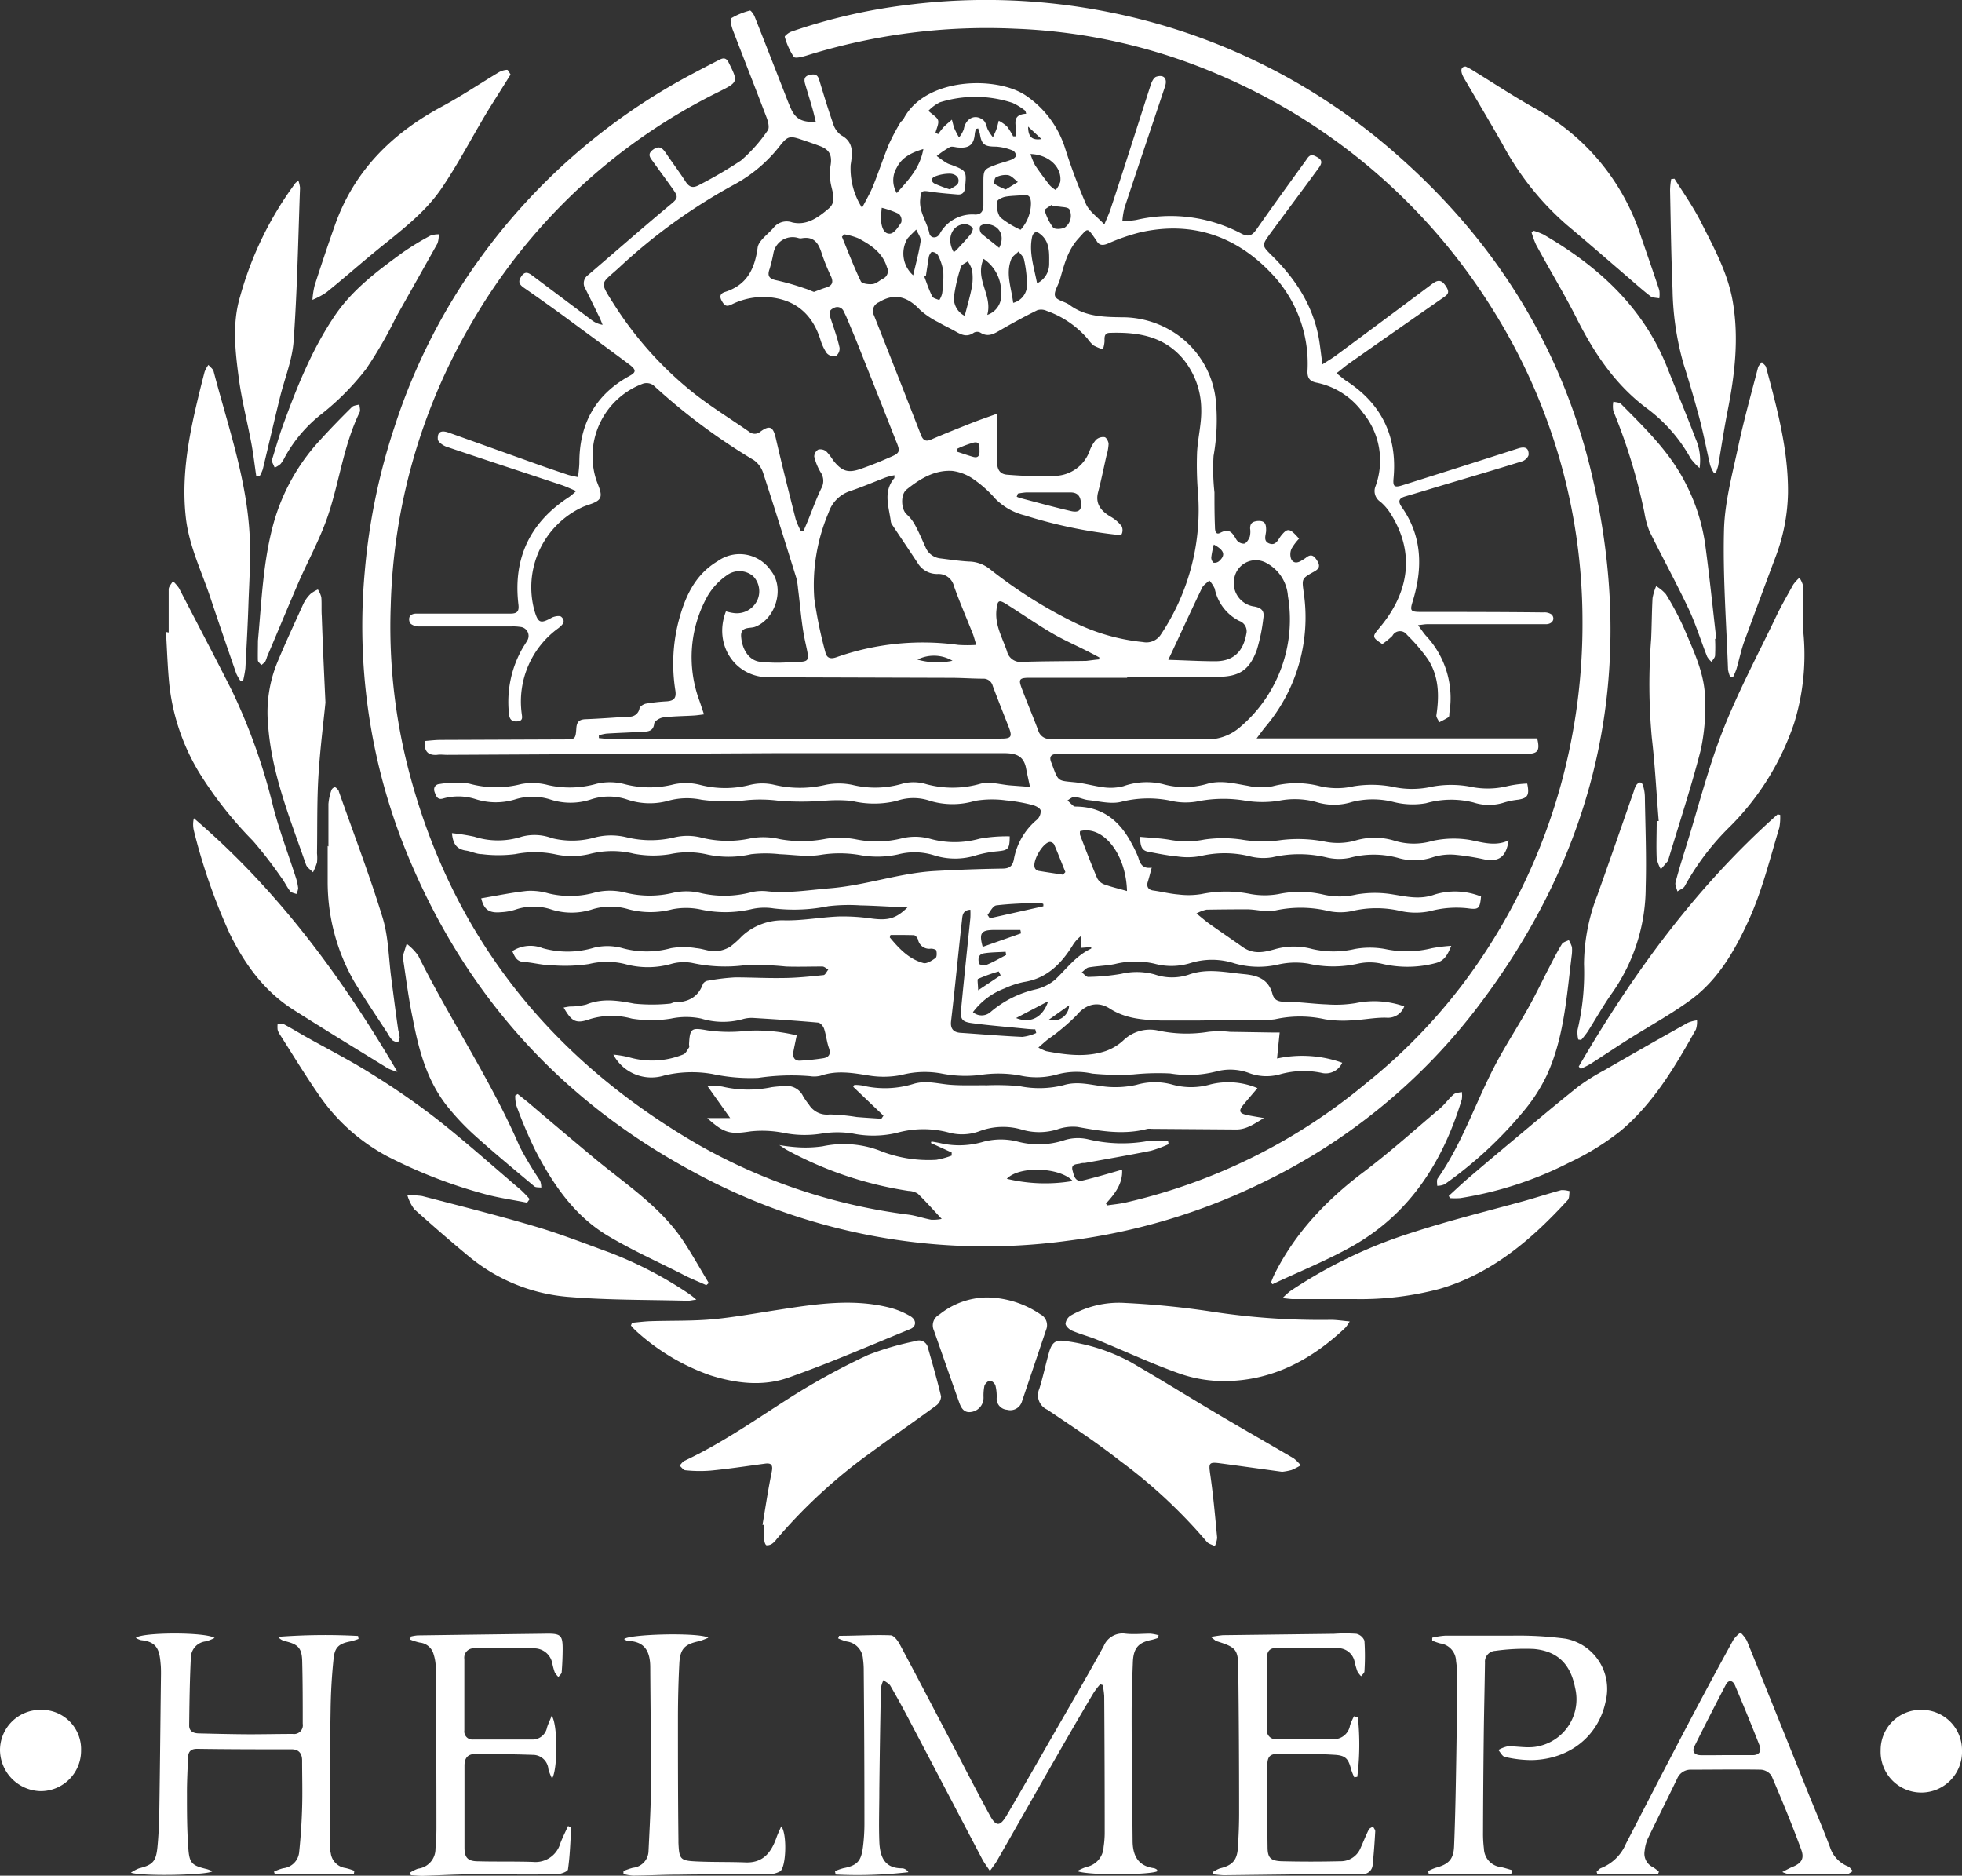 <svg id="Layer_1" data-name="Layer 1" xmlns="http://www.w3.org/2000/svg" viewBox="0 0 283.35 270.84"><rect x="0" y="0" width="283.35" height="270.84" fill="#333333" stroke="none"/><defs><style>.cls-1{fill:#fff;}</style></defs><path class="cls-1" d="M166.33,125.28c-.23.84-.38,1.46-.57,2.06s0,1.13.76,1.24c1.23.17,2.44.48,3.67.58a11.53,11.53,0,0,0,3.32-.06,17.65,17.65,0,0,1,7.13,0,11.44,11.44,0,0,0,4,0,14.94,14.94,0,0,1,6.42.06,10.51,10.51,0,0,0,4.83,0,15.58,15.58,0,0,1,5.32,0c2,.32,3.9.77,6,0a10.1,10.1,0,0,1,6.68.29c-.17,1.75-.33,1.93-1.94,1.7a14.71,14.71,0,0,0-5.44.42,10.21,10.21,0,0,1-4.12,0,15.32,15.32,0,0,0-7.22,0,8.35,8.35,0,0,1-3.65-.1,17.24,17.24,0,0,0-7.36,0c-1.26.28-2.67-.15-4-.17q-3,0-5.93.05a5.38,5.38,0,0,0-1.44.55c.75.6,1.27,1.06,1.84,1.47,1.59,1.13,3.21,2.23,4.81,3.36s3.1.77,4.62.35a10,10,0,0,1,5.44-.05,13.63,13.63,0,0,0,6.16,0,12.23,12.23,0,0,1,4.35,0,15,15,0,0,0,6.76-.11,23,23,0,0,1,2.82-.35c-.53,1.32-1,2.16-2.2,2.48a15.92,15.92,0,0,1-7.7.14,7.84,7.84,0,0,0-3.54-.05,16.34,16.34,0,0,1-7.23,0,11.37,11.37,0,0,0-4.23.11,12.61,12.61,0,0,1-6.4-.14,10.46,10.46,0,0,0-6.36-.05,9.33,9.33,0,0,1-5.21.09,12.34,12.34,0,0,0-5.7.05c-1.24.26-2.53.27-3.79.49-.36.06-.67.47-1,.71.32.24.64.68.94.66a31.3,31.3,0,0,0,4.75-.44,9.71,9.71,0,0,1,4.85.09,7.64,7.64,0,0,0,4.84.05c2.7-1,5.35-.35,8.05-.1,2,.19,3.52.73,4.1,2.84.26.95.86,1.15,1.87,1.15,2,0,4,.31,6.06.38a17.61,17.61,0,0,0,4.11-.19,13.15,13.15,0,0,1,7,.47,2.49,2.49,0,0,1-2.55,1.64c-1.65-.05-3.31.31-5,.38a16.84,16.84,0,0,1-3.89-.15,16.68,16.68,0,0,0-7.24,0,21.94,21.94,0,0,1-4.52.09c-2.26,0-4.53.07-6.8.09-1.7,0-3.41,0-5.11,0-2.58-.1-5.1-.23-7.45-1.75-1.57-1-3.32-.76-4.77,1a29.45,29.45,0,0,1-4.13,3.46c-.42.34-.82.7-1.38,1.19a7.67,7.67,0,0,0,1.13.52c2.85.54,5.72.92,8.54,0a7.37,7.37,0,0,0,2.63-1.58,5.5,5.5,0,0,1,4.88-1.42,19.64,19.64,0,0,0,7.37.21,14,14,0,0,1,3.1,0l6.34.1h.86c-.13,1.22-.24,2.34-.38,3.75a17.23,17.23,0,0,1,9.41.61,2.61,2.61,0,0,1-3.05,1.45,12.66,12.66,0,0,0-5.93.22,7.18,7.18,0,0,1-4.6-.23,7.77,7.77,0,0,0-4.6-.18A16.13,16.13,0,0,1,169,155a35.33,35.33,0,0,0-5.33.14,38.94,38.94,0,0,1-5.92-.12,10.66,10.66,0,0,0-5,.1,11,11,0,0,1-5.55.15,17.78,17.78,0,0,0-5.1-.13,17.68,17.68,0,0,1-6.07-.12,13.27,13.27,0,0,0-5.81.19,13.12,13.12,0,0,1-4.59.11c-2.39-.38-4.72-.82-7.1,0a3.84,3.84,0,0,1-1.55.07,32.49,32.49,0,0,0-7.5.25,26.25,26.25,0,0,1-6.63-.57,17.13,17.13,0,0,0-6.87.21,6.22,6.22,0,0,1-7.4-3,14.8,14.8,0,0,1,2.23.37,11.94,11.94,0,0,0,7.87-.4c.35-.12.58-.64.83-1,.08-.11,0-.31,0-.47.12-2.38.38-2.4,2.68-2a22.26,22.26,0,0,0,5.71.06,24.48,24.48,0,0,1,7.16.66c-.18.88-.34,1.61-.48,2.35s.13,1.37,1,1.3a33.34,33.34,0,0,0,3.32-.35c.79-.13,1.13-.58.81-1.48s-.4-1.88-.7-2.78c-.12-.36-.53-.85-.85-.88-3.1-.28-6.2-.48-9.31-.67a4.59,4.59,0,0,0-1.65.19,10.73,10.73,0,0,1-5.92-.1,10.55,10.55,0,0,0-4.37,0,17.68,17.68,0,0,1-5.67,0,10.85,10.85,0,0,0-6,.06c-2.06.74-2.66.39-3.84-1.66.33-.06.62-.12.91-.15a9.22,9.22,0,0,0,2.37-.29c2.32-.94,4.58-.57,6.94-.12a25.49,25.49,0,0,0,5.09,0c.23,0,.46-.18.69-.19,1.94,0,3.43-.72,4.13-2.68a1,1,0,0,1,.74-.45,30.66,30.66,0,0,1,3.91-.47c2.27,0,4.54.13,6.8.09,2,0,4-.22,5.94-.42.26,0,.47-.52.7-.79-.28-.16-.56-.44-.85-.45-1.76,0-3.51.06-5.27,0a42.25,42.25,0,0,0-5.83-.2,22.24,22.24,0,0,1-7.72-.32,6.67,6.67,0,0,0-3.07.16,12.34,12.34,0,0,1-6.63,0,10.85,10.85,0,0,0-5.19,0,23.48,23.48,0,0,1-5.44.17c-1.34,0-2.68-.39-4-.47-1-.06-1.29-.76-1.63-1.56a4.82,4.82,0,0,1,4.38-.43,13.23,13.23,0,0,0,7.43-.07,8.15,8.15,0,0,1,4.1.07,13.19,13.19,0,0,0,7,0,10.89,10.89,0,0,1,3.65,0c.91.07,1.8.46,2.7.45a4.65,4.65,0,0,0,2.19-.65,13.25,13.25,0,0,0,1.69-1.51,8.58,8.58,0,0,1,6.08-2.31c2.65.07,5.31-.46,8-.56a29.28,29.28,0,0,1,4.76.31c2.31.29,3.46,0,5.14-1.67h-1.29c-1.86-.08-3.72-.2-5.59-.24a25.53,25.53,0,0,0-4.63.12,24.7,24.7,0,0,1-7.86.32,8.43,8.43,0,0,0-3.32.13,16.73,16.73,0,0,1-7.35,0,10.21,10.21,0,0,0-4,0,12.45,12.45,0,0,1-6.27,0,9,9,0,0,0-5.41.05,9.65,9.65,0,0,1-5.68,0,8.16,8.16,0,0,0-5.3,0,7.77,7.77,0,0,1-2,.36c-1.8.18-2.52-.38-2.91-2,2.2-.37,4.41-.83,6.64-1.07a9.23,9.23,0,0,1,3.07.36,13.27,13.27,0,0,0,6.85-.16,9.07,9.07,0,0,1,4.33.07,14.47,14.47,0,0,0,6.86,0,8.67,8.67,0,0,1,3.76,0,15.23,15.23,0,0,0,7.47-.07,6.68,6.68,0,0,1,2.36-.14c3,.32,6-.19,9.06-.44,5.12-.42,10-2.2,15.1-2.49,3.24-.18,6.47-.3,9.71-.35,1,0,1.51-.28,1.71-1.33a9.65,9.65,0,0,1,3.3-5.7,1.64,1.64,0,0,0,.57-1.37c-.11-.37-.78-.69-1.25-.8a24.17,24.17,0,0,0-3.77-.65,14.79,14.79,0,0,0-4.46.07,11.29,11.29,0,0,1-6.49,0,7.41,7.41,0,0,0-4.81,0,13.69,13.69,0,0,1-6.52,0,22.71,22.71,0,0,0-4.12,0,45.56,45.56,0,0,1-6.29,0,20.65,20.65,0,0,0-5.09-.06,26,26,0,0,1-6.17-.1,10.2,10.2,0,0,0-4.6.09,10.13,10.13,0,0,1-6.14-.12,8.26,8.26,0,0,0-5.29,0,9.39,9.39,0,0,1-5.79,0,8.45,8.45,0,0,0-5.17,0,9.57,9.57,0,0,1-5.68-.07A8.14,8.14,0,0,0,64,115.3c-.81.24-1-.3-1.23-.92s.09-1.14.74-1.18a13.93,13.93,0,0,1,4.22-.06,14.54,14.54,0,0,0,7.55.07,8.81,8.81,0,0,1,3.88.15,14.19,14.19,0,0,0,7-.19,8.38,8.38,0,0,1,4.1.07,14.23,14.23,0,0,0,7.1,0,8.35,8.35,0,0,1,3.75.09,14.47,14.47,0,0,0,7.22,0,7.49,7.49,0,0,1,3.52,0,16.15,16.15,0,0,0,7.35,0,9.5,9.5,0,0,1,3.9,0,13.89,13.89,0,0,0,7.32-.2,6.36,6.36,0,0,1,3.4.11,14.51,14.51,0,0,0,7.79-.08c1.33-.36,2.89.14,4.35.25l2.79.21c-.19-.9-.4-1.8-.57-2.7-.42-2.21-2.08-2.17-3.78-2.17-10.52,0-21,0-31.56,0L64.57,109c-.48,0-1-.08-1.44,0-1.35.1-1.9-.54-1.79-2,.76-.06,1.55-.16,2.34-.16l17.76-.07c1.62,0,1.69,0,1.8-1.66.07-.92.46-1.23,1.35-1.26,2.08-.08,4.15-.24,6.22-.37a1.44,1.44,0,0,0,1.55-1.21c.06-.28.58-.6.93-.67a26.89,26.89,0,0,1,3-.33c1-.07,1.41-.44,1.25-1.53a24.56,24.56,0,0,1,.42-9.88c.92-3.56,2.33-6.83,5.68-8.83a5.46,5.46,0,0,1,7.72,1.41c2,2.51.66,6.94-2.32,8.07-.75.28-2.15-.12-2,1.47.15,1.86,1.16,3.37,2.67,3.57a22.91,22.91,0,0,0,4.06.09c3.38-.15,3.2.24,2.48-3.17-.52-2.45-.67-5-1-7.47a9.75,9.75,0,0,0-.24-1.53c-1.58-5.07-3.15-10.14-4.8-15.19a3.58,3.58,0,0,0-1.33-1.83A89,89,0,0,1,94.35,55.62a1.72,1.72,0,0,0-1.47-.23A11.17,11.17,0,0,0,86,68.93c.27,1,1,2.19.67,2.94s-1.69.95-2.61,1.38a12.75,12.75,0,0,0-6.87,14.94c.53,1.79.87,1.9,2.49,1,.4-.21,1.16-.34,1.39-.12.68.63.19,1.15-.41,1.62A13.07,13.07,0,0,0,75.34,103c.06.52.24,1.07-.58,1.16s-1.18-.27-1.25-1.07a15.63,15.63,0,0,1,2-9.57c.21-.34.43-.67.62-1a1.3,1.3,0,0,0-1-2,6.85,6.85,0,0,0-1.2-.07c-4.52,0-9,0-13.56,0-.42,0-1.09-.28-1.2-.58-.27-.78.11-1.28,1-1.27,1.68,0,3.37,0,5.05,0,2.84,0,5.68,0,8.52,0,1,0,1.24-.38,1.13-1.32-.79-6.7,1.68-11.87,7.34-15.53a10.13,10.13,0,0,0,1-.85c-.8-.33-1.4-.62-2-.83-5.57-1.85-11.16-3.68-16.72-5.56-.5-.17-1.23-.68-1.26-1.07-.09-1.1.49-1.37,1.64-.95l12.3,4.4c1.58.57,3.17,1.11,4.76,1.64.44.15.91.22,1.56.37.07-.8.17-1.46.18-2.11,0-5.55,2.3-9.79,7.23-12.5,1-.54,1-.89,0-1.65-3.14-2.35-6.31-4.65-9.48-7-1.91-1.38-3.83-2.76-5.77-4.1-.67-.47-.87-.89-.35-1.65s1-.53,1.57-.11l8.54,6.41a3.51,3.51,0,0,0,1.62.71c-.16-.37-.29-.75-.47-1.11-.67-1.36-1.33-2.73-2-4.07a1.45,1.45,0,0,1,.36-2c3.83-3.27,7.61-6.59,11.47-9.82,1.66-1.38,1.73-1.3.44-3.08-.81-1.14-1.65-2.26-2.46-3.4-.4-.57-1-1.12-.06-1.81s1.41-.17,1.9.56c.92,1.36,1.91,2.67,2.8,4.05.54.82,1.06,1,2,.47a63.44,63.44,0,0,0,6-3.51,22.14,22.14,0,0,0,3.87-4.36c.27-.36.06-1.24-.15-1.8-1.62-4.26-3.29-8.5-4.92-12.75-.19-.53-.42-1.51-.22-1.63a10.39,10.39,0,0,1,2.73-1.12c.13,0,.52.52.66.86,1.49,3.75,2.95,7.51,4.42,11.27.24.63.49,1.27.76,1.89.69,1.6,1.56,2.12,3.66,2.07-.17-.68-.31-1.32-.49-1.94-.34-1.19-.71-2.37-1.06-3.56-.17-.61-.13-1.1.63-1.28s1.17-.08,1.4.68c.64,2.1,1.27,4.21,2,6.28a3.23,3.23,0,0,0,1.17,1.73c1.9,1,1.63,2.68,1.38,4.29a10.53,10.53,0,0,0,1.65,6.2c.55-1.08,1.16-2.1,1.6-3.18.8-2,1.46-4,2.27-6a32.1,32.1,0,0,1,1.65-3.12c.11-.2.36-.33.47-.54,3.1-6,13.35-6.24,17.61-3.41a14.42,14.42,0,0,1,5.74,7.71,83,83,0,0,0,3,8c.48,1.06,1.61,1.83,2.65,2.94.37-.91.69-1.57.91-2.26,2-6,3.87-12,5.82-18,.14-.4.42-.95.76-1.07,1.11-.36,1.65.27,1.27,1.41-1.95,5.84-3.92,11.67-5.85,17.51a11.49,11.49,0,0,0-.31,1.95c.65-.06,1.31-.07,2-.19a21.87,21.87,0,0,1,15.13,1.94c1.06.57,1.6.34,2.25-.59,2.33-3.34,4.73-6.64,7.12-9.94.31-.43.56-1,1.33-.64,1,.49,1.17.86.47,1.8-2.31,3.16-4.67,6.29-7,9.47-1.16,1.6-1.16,1.67.24,3.05,3.44,3.38,6,7.25,6.85,12.1.19,1.13.31,2.26.5,3.66.83-.54,1.44-.89,2-1.31q6.94-5.13,13.86-10.31c.9-.68,1.4-.55,2,.37s.2,1.19-.44,1.64q-6.86,4.76-13.67,9.55c-.54.38-1,.81-1.72,1.34.52.4.87.71,1.25,1,5.18,3.29,7.55,8,7,14.1-.12,1.26.07,1.46,1.3,1.07q8.34-2.62,16.67-5.3c.93-.3,1.56-.16,1.53.87,0,.36-.56.91-1,1-3.82,1.19-7.65,2.31-11.48,3.45-1.76.53-3.52,1.07-5.28,1.58-.91.26-1.18.66-.58,1.53,3,4.26,3.07,8.86,1.6,13.65-.42,1.35-.31,1.51,1.14,1.52,5.92,0,11.84,0,17.76.07a1.77,1.77,0,0,1,1.18.31c.54.63.09,1.38-.81,1.39-3.16,0-6.32,0-9.48,0-2.56,0-5.12,0-7.68,0-.35,0-.7.07-1.34.14.47.62.77,1.1,1.14,1.52a13.17,13.17,0,0,1,3.38,11.2c0,.2,0,.49-.12.57-.42.28-.88.49-1.33.73-.15-.35-.46-.72-.42-1,.43-2.85.38-5.64-1.24-8.12a25.69,25.69,0,0,0-3-3.5,1.23,1.23,0,0,0-2.11.14A11.8,11.8,0,0,1,199.63,93c-1.5-1-1.48-1.07-.39-2.37,4.1-4.86,5.29-10.63,1.58-16.47a7.31,7.31,0,0,0-1.47-1.71,1.85,1.85,0,0,1-.68-2.29,10.83,10.83,0,0,0-1.81-10.53,10.94,10.94,0,0,0-6.65-4.36c-1.05-.19-1.43-.66-1.38-1.76a18.83,18.83,0,0,0-5.38-14.21c-5.1-5.31-11.48-7.41-18.82-5.74A28.84,28.84,0,0,0,160,35.17c-.77.32-1.29.28-1.68-.48-.06-.1-.14-.19-.21-.29-1.14-1.63-1-1.45-2.33,0-1.62,1.76-2.1,3.87-2.72,6-.23.81-.91,1.75-.68,2.37s1.41.76,2.08,1.26c2.23,1.66,4.8,1.74,7.41,1.78a13.87,13.87,0,0,1,8.23,2.57,13.3,13.3,0,0,1,5.5,9.58,29.69,29.69,0,0,1-.34,7.87,31,31,0,0,0,.13,5.26c0,1.64,0,3.28.07,4.92,0,.54.06,1.3.76.93,1.39-.74,1.8.08,2.35,1a1.3,1.3,0,0,0,1.11.56c.34-.08.65-.6.81-1a3.08,3.08,0,0,0,.05-1.18c0-.73.28-1,1.07-1.09,1.1-.07,1.25.44,1.24,1.36,0,.64-.5,1.53.47,1.89s1.27-.61,1.71-1.15c.92-1.12,1.22-1.1,2.58.45a7.34,7.34,0,0,0-1.09,1.45,2,2,0,0,0-.06,1.46c.3.68.93.63,1.52.24a6.1,6.1,0,0,0,.6-.38c.78-.65,1.21-.31,1.67.45s.23,1.17-.51,1.56c-1.79,1-1.73,1-1.45,3.07A24.47,24.47,0,0,1,182.71,105c-.34.42-.66.86-1.23,1.62H222c.44,1.82.09,2.24-1.64,2.24l-62.76,0c-1.6,0-3.2,0-4.8,0-.95,0-1.37.33-.95,1.3.08.18.14.38.21.56.78,2.1.78,2,3,2.22,1.5.13,3,.59,4.48.76a7.44,7.44,0,0,0,2.7-.18,10.07,10.07,0,0,1,5.67-.31,11.6,11.6,0,0,0,6.53-.06c2-.52,3.87,0,5.81.32a8.63,8.63,0,0,0,3.54.06,13.44,13.44,0,0,1,6.87,0,10.79,10.79,0,0,0,4.83,0,16.17,16.17,0,0,1,5.55.06,13,13,0,0,0,5.76,0,15,15,0,0,1,5.54,0,11.94,11.94,0,0,0,5.32-.07,15.56,15.56,0,0,1,2.9-.38c.35,1.68.07,2.11-1.3,2.33a11.25,11.25,0,0,0-2,.4,7.19,7.19,0,0,1-4.47,0,13.27,13.27,0,0,0-6.85.11,11.12,11.12,0,0,1-4.69-.18,12.23,12.23,0,0,0-6,0,8.59,8.59,0,0,1-5.19,0,11.81,11.81,0,0,0-5.45-.16,15.76,15.76,0,0,1-4.6,0,19.22,19.22,0,0,0-7.25.11,9.68,9.68,0,0,1-3.89-.17,16,16,0,0,0-7,.21c-1.46.35-3.13-.1-4.7-.26-.66-.07-1.3-.41-2-.46-.33,0-.69.32-1,.5a11.65,11.65,0,0,0,.89.83c.1.08.3.06.46.07,3.74.07,6.18,2.08,7.86,5.23a17.64,17.64,0,0,1,1,2.07C164.65,124.72,165,125.48,166.33,125.28ZM144,59.74v1.55c0,1.8,0,3.6,0,5.4,0,1.1.4,1.81,1.54,1.86a57.2,57.2,0,0,0,6.92.16,5.44,5.44,0,0,0,4.88-3.55,5.17,5.17,0,0,1,.94-1.65,1.53,1.53,0,0,1,1.25-.39c.26.06.57.65.57,1a7.19,7.19,0,0,1-.32,1.74c-.39,1.75-.75,3.5-1.2,5.23s.52,2.79,1.94,3.59A5.25,5.25,0,0,1,162,76a1.41,1.41,0,0,1,0,1.11c0,.11-.56.12-.85.09A68.92,68.92,0,0,1,148,74.42,9,9,0,0,1,143.73,72a16.6,16.6,0,0,0-3-2.71A6.89,6.89,0,0,0,137.57,68c-2.57-.18-4.7,1.13-6.63,2.67-.93.74-.8,2.9,0,3.6a5.69,5.69,0,0,1,1.24,1.6c.55,1,1,2.1,1.48,3.14a2.61,2.61,0,0,0,2.09,1.61c1.38.17,2.76.38,4.15.46a5,5,0,0,1,3,1.05,67.49,67.49,0,0,0,11.91,7.58,29,29,0,0,0,10.27,3,2.48,2.48,0,0,0,2.57-1.09,32.35,32.35,0,0,0,5.33-20.85,49.79,49.79,0,0,1-.1-5.46c.11-2.1.67-4.2.6-6.28A11.55,11.55,0,0,0,171,52c-2.79-3.45-6.6-4.07-10.69-3.94-.8,0-.82.55-.79,1.18a4.73,4.73,0,0,1-.24,1.2,7.76,7.76,0,0,1-1.33-.55,4.85,4.85,0,0,1-.9-1,13.94,13.94,0,0,0-5.88-4,1.91,1.91,0,0,0-1.36-.1c-1.88.93-3.73,1.93-5.55,3-.88.51-1.68.87-2.67.24a1,1,0,0,0-.94,0c-1,.71-1.8.31-2.66-.18s-1.63-.82-2.41-1.29a12,12,0,0,1-2.71-1.81c-1.87-2-3.77-2.45-5.95-1.1a1.36,1.36,0,0,0-.7,1.89q3.42,8.63,6.79,17.28c.29.73.67,1,1.45.65,2-.86,4.06-1.68,6.11-2.49C141.58,60.59,142.66,60.22,144,59.74ZM115.66,76.68l.38,0,.64-1.5c.63-1.55,1.19-3.13,1.92-4.64a2.22,2.22,0,0,0-.08-2.34,7.94,7.94,0,0,1-.93-2.28,1.2,1.2,0,0,1,.58-1,1.36,1.36,0,0,1,1.16.26,8,8,0,0,1,1,1.3c1.27,1.59,2.16,1.88,4.07,1.19,1.36-.48,2.68-1,4-1.59,1.58-.66,1.67-.82,1-2.41-1.79-4.57-3.61-9.14-5.42-13.7-.55-1.38-1.13-2.74-1.7-4.1-.12-.29-.27-.58-.41-.86a1,1,0,0,0-1.49-.51c-.71.31-.64.79-.45,1.38.47,1.44,1,2.87,1.32,4.33a1.36,1.36,0,0,1-.57,1.23,1.45,1.45,0,0,1-1.3-.47,7.31,7.31,0,0,1-.92-2c-1-3.12-3-5.26-6.31-5.9a10.22,10.22,0,0,0-6.54.92c-.73.35-1,.12-1.38-.56s-.16-1.08.49-1.28c3.14-1,4.28-3.3,4.7-6.41.14-1,1.51-1.92,2.31-2.87a2.4,2.4,0,0,1,2.67-.76c2.14.51,3.8-.74,5.28-2,1.25-1.05.45-2.51.26-3.83a7.91,7.91,0,0,1,0-2.33c.26-1.46-.1-2.31-1.47-2.84-.9-.34-1.81-.65-2.71-.95-1.69-.57-2-.52-3.1.86a21,21,0,0,1-6.5,5.56,81.31,81.31,0,0,0-16.69,12c-2.74,2.52-3,1.89-.74,5.46A52.22,52.22,0,0,0,99.39,56.12c2.75,2.29,5.84,4.16,8.79,6.21a1.25,1.25,0,0,0,1.63,0c1.37-1,1.85-.7,2.23.94.9,3.92,1.89,7.82,2.88,11.73A11.73,11.73,0,0,0,115.66,76.68Zm-10.82,11.6c.38.09.68.18,1,.22a3.27,3.27,0,0,0,3.55-1.87,3.13,3.13,0,0,0-.63-3.44,3.06,3.06,0,0,0-3.79-.12A9.5,9.5,0,0,0,102.22,86,18.08,18.08,0,0,0,101,101.15c.21.61.41,1.23.67,2-.64.08-1.07.15-1.5.17-1.47.09-3,.09-4.42.28-.48.06-1.23.53-1.27.88-.11,1-.72,1.14-1.48,1.18-1.79.1-3.59.16-5.39.27a6.24,6.24,0,0,0-1.12.25l0,.4c.57.05,1.14.13,1.71.13q20.44,0,40.89,0c5.16,0,10.32,0,15.47-.06,1.49,0,1.65-.26,1.14-1.61-.78-2-1.58-4-2.33-6A1.37,1.37,0,0,0,142,98c-1.48,0-2.95-.11-4.43-.12L111,97.8C106.08,97.79,103,93,104.84,88.28Zm57.94,9.46v.13c-4.68,0-9.36,0-14,0-1.63,0-1.73.2-1.17,1.66.75,2,1.58,3.93,2.32,5.92a1.71,1.71,0,0,0,1.89,1.24c7.4,0,14.8,0,22.19.07a7.18,7.18,0,0,0,5.15-1.83A20.36,20.36,0,0,0,186,86.06,5.87,5.87,0,0,0,183,81.35a3.15,3.15,0,0,0-4.66,1.79,3.42,3.42,0,0,0,2.82,4.44c1.07.2,1.47.68,1.29,1.68a25.68,25.68,0,0,1-.93,4.55c-1.08,3-2.6,3.92-5.71,3.92C171.5,97.75,167.14,97.74,162.78,97.74Zm-33.6-29.12a9.8,9.8,0,0,0-1.27.32c-1.75.67-3.48,1.41-5.24,2a4.87,4.87,0,0,0-3,3.06,26.7,26.7,0,0,0-2.07,12.43,62.8,62.8,0,0,0,1.59,7.71c.18.83.68,1.09,1.61.76a37.58,37.58,0,0,1,17.6-1.78,20,20,0,0,0,2.59,0c-.21-.68-.32-1.14-.49-1.58-.91-2.3-1.9-4.57-2.73-6.9a2.29,2.29,0,0,0-2.37-1.76,3.26,3.26,0,0,1-2.89-1.62c-1.22-1.85-2.47-3.69-3.69-5.53a1,1,0,0,1-.17-.44c-.27-2.1-1.14-4.25.47-6.21C129.2,69.07,129.16,68.91,129.18,68.62Zm12.08-50.08-.36.08c0,.22-.1.45-.12.68-.11,1.53-.77,2.12-2.31,2-.44,0-.95-.23-1.3-.06a13.73,13.73,0,0,0-1.89,1.29c.48.35.95.71,1.44,1a3,3,0,0,0,.66.27c2.21.85,2.21.88,2,3.22-.06.77-.4,1.12-1.12,1.06-1.31-.11-2.62-.21-3.91-.41s-1.35-.09-1.46,1.14c-.17,1.81,1,3.24,1.33,4.89.16.72,1.06.78,1.47.11a5.35,5.35,0,0,1,5.16-2.83c.89,0,1.16-.56,1.17-1.33,0-1,0-2.08,0-3.12,0-2.05,0-2.06,1.89-2.77.71-.26,1.46-.43,2.16-.7.27-.1.61-.35.65-.57a.86.86,0,0,0-.43-.74,7.62,7.62,0,0,0-2.44-.58c-1.61,0-2.09-.26-2.33-1.81A5.41,5.41,0,0,0,141.26,18.54Zm27.46,76.74c2.45.07,4.62.2,6.8.2,2.58,0,4-1.36,4.46-3.9a1.58,1.58,0,0,0-1-1.92A6.71,6.71,0,0,1,175.43,85a4.56,4.56,0,0,0-.78-1.18c-.36.35-.84.64-1.05,1.06-1.45,3-2.84,6.05-4.26,9.08Zm-10-.06.05-.28c-.36-.2-.72-.4-1.09-.58-1.88-1-3.82-1.81-5.64-2.87-2.27-1.32-4.43-2.83-6.66-4.23-1.15-.73-1.32-.58-1.47.79-.25,2.2.84,4,1.52,6a2,2,0,0,0,2.23,1.52c3.07-.1,6.14-.09,9.21-.14C157.46,95.37,158.07,95.27,158.69,95.22ZM117.55,42.15c.62-.23,1.17-.46,1.74-.63.9-.26,1.11-.77.72-1.62a29.76,29.76,0,0,1-1.31-3.22c-.46-1.51-1.1-2.63-3-2.26a1.28,1.28,0,0,1-.47-.07,2.81,2.81,0,0,0-3.54,2.26,22.28,22.28,0,0,1-.54,2.21c-.4,1.09,0,1.46,1.06,1.67a37.06,37.06,0,0,1,4,1.15C116.69,41.78,117.13,42,117.55,42.15ZM148.2,16.42l-.12-.42a8.92,8.92,0,0,0-1.86-1.15,17.13,17.13,0,0,0-10.48-.08A5.91,5.91,0,0,0,134.08,16c.6.57,1.27.91,1.4,1.39s-.24,1.19-.38,1.79l.4.18a8.74,8.74,0,0,1,.77-1c.37-.39.8-.72,1.2-1.08.13.44.21.89.38,1.31a13.42,13.42,0,0,0,.65,1.25,3.92,3.92,0,0,0,.69-1.19c.27-1.58,1.67-2.28,2.85-1.27.37.31.43,1,.68,1.44a8.05,8.05,0,0,0,.68,1c.17-.39.37-.78.51-1.18s.22-.81.33-1.21a5.9,5.9,0,0,1,1.18.82,9,9,0,0,1,.89,1.43l.36,0C147.07,18.49,145.7,16.58,148.2,16.42Zm1.45,132.74-.14-.53c-.71,0-1.41-.09-2.12-.16-2.34-.23-4.68-.42-7-.73-1.45-.2-1.73-.56-1.59-2,.42-4.4.89-8.8,1.34-13.21a11.23,11.23,0,0,0,0-1.17c-1.14.07-1.14.87-1.21,1.48-.55,4.87-1,9.75-1.58,14.63-.11,1,.28,1.58,1.34,1.66,3,.2,6,.46,8.95.59A6.72,6.72,0,0,0,149.65,149.16Zm13.11-20.5c-.15-5.48-3.52-9.51-6.78-8.65a1.69,1.69,0,0,0,0,.55c.8,2.08,1.59,4.17,2.46,6.22a1.91,1.91,0,0,0,1,.91C160.49,128.07,161.57,128.32,162.76,128.66Zm-22.25,17.49a1.94,1.94,0,0,0,2.59-.06,15.19,15.19,0,0,1,6.45-3.23,6.78,6.78,0,0,0,2.85-1.42c1.66-1.58,3-3.45,5.19-4.47a.92.92,0,0,0,0-.22l-1.43.11v-1.74a5,5,0,0,0-1.27,1.42c-1.66,2.66-3.73,4.74-7,5.25a12.79,12.79,0,0,0-2.84.94A10.19,10.19,0,0,0,140.51,146.15ZM121.94,33.84l-.35.34c.89,2.16,1.72,4.34,2.73,6.44.16.34,1.12.46,1.68.4s1-.51,1.47-.76a1.21,1.21,0,0,0,.62-1.68c-.65-2.14-2.35-3.23-4.15-4.18A9.38,9.38,0,0,0,121.94,33.84Zm25.45-.66a5.73,5.73,0,0,0,1.5-3.93c-.06-.81-.28-1.18-1.12-1.08s-1.75.08-2.6.24c-.44.09-1.15.44-1.16.7a3.34,3.34,0,0,0,.42,2.25A13.51,13.51,0,0,0,147.39,33.18ZM147,71.27l-.17.45a3.52,3.52,0,0,0,.45.18c2.45.64,4.9,1.32,7.37,1.89.57.13,1.47.24,1.47-.84,0-1.32-.48-1.86-1.58-1.85l-6.32,0A10.13,10.13,0,0,0,147,71.27Zm-7.68-25.65c.39-1.52.8-2.89,1.06-4.29a7.86,7.86,0,0,0,0-2.37,4.4,4.4,0,0,0-.62-1.22c-.37.28-.95.48-1,.84a23.64,23.64,0,0,0-1,4.36A2.85,2.85,0,0,0,139.35,45.62ZM128.61,135l-.11.35c1.33,1.6,2.75,3.14,4.86,3.71.49.13,1.23-.36,1.74-.72.21-.14.21-.74.12-1.08,0-.15-.51-.29-.78-.28a1.64,1.64,0,0,1-1.86-1.31c-.08-.26-.38-.62-.59-.64C130.86,135,129.73,135,128.61,135Zm17.71-91.27a2.65,2.65,0,0,0,2-2.61,18,18,0,0,0-.43-3.64c-.09-.43-.52-.79-.79-1.17-.36.37-.89.68-1.06,1.12C145.21,39.53,146.06,41.53,146.32,43.73Zm-3.74,1.74a2.94,2.94,0,0,0,2-3.09,5.72,5.72,0,0,0-2.53-5C140.72,40.32,143.39,42.61,142.58,45.47Zm7.19-4.56a3.1,3.1,0,0,0,1.75-2.76c0-1.64.15-3.33-1.41-4.44-.67-.48-1,.13-1.08.62C148.6,36.54,149.34,38.59,149.77,40.91Zm3.75,85.39.34-.38c-.54-1.34-1.06-2.69-1.63-4a.77.77,0,0,0-.57-.35c-1,0-2.71,2.87-2.18,3.82a.74.74,0,0,0,.45.35C151.12,125.94,152.32,126.11,153.52,126.3Zm-19.8-86.48-.23.12c.37,1,.7,2,1.16,2.88.14.27.65.35,1,.52a3.31,3.31,0,0,0,.41-.93,17.54,17.54,0,0,0,.17-3.23,7.75,7.75,0,0,0-.77-2.34,1.13,1.13,0,0,0-.86-.47c-.15,0-.41.45-.46.73C134,38,133.85,38.91,133.72,39.82Zm-.37-18.3c-1.83.54-3.12,1.26-3.84,2.68a3.59,3.59,0,0,0,0,3.68C131.17,26,132.85,24.33,133.35,21.52Zm15.47.72a9.78,9.78,0,0,0,.66,1.61c.66,1,1.38,1.95,2.11,2.89a4.6,4.6,0,0,0,.87.7,3.83,3.83,0,0,0,.66-1.17C153.41,24.19,151.5,22.32,148.82,22.24ZM131.88,39.75c.4-1.74.84-3.32,1.08-4.94.07-.51-.41-1.11-.64-1.66-.39.39-.79.77-1.17,1.18a1.5,1.5,0,0,0-.25.4A4.21,4.21,0,0,0,131.88,39.75Zm20.17-9.94-.18-.23c-.36.27-1.08.66-1,.79a7.71,7.71,0,0,0,1.22,2.49c.24.29,1.22.23,1.68,0a2.1,2.1,0,0,0,.66-2.65c-.22-.3-.9-.29-1.38-.37A6.14,6.14,0,0,0,152.05,29.81Zm-9.43,102.3.33.48,7.73-1.73,0-.32a1.55,1.55,0,0,0-.51-.2c-2.09.1-4.19.14-6.27.39C143.4,130.79,143,131.63,142.62,132.11ZM127.34,30a15.52,15.52,0,0,0-.09,1.93c.08.86.39,1.9,1.32,1.81.59-.06,1.19-1,1.59-1.62a1.27,1.27,0,0,0-.35-1.24A13.56,13.56,0,0,0,127.34,30Zm14.58,106.72,5.54-1.95-.1-.49c-1.33,0-2.65,0-4,0C141.68,134.33,141.38,134.77,141.92,136.72Zm-4.17-100.3c.15-.13.3-.24.43-.37.68-.74,1.38-1.46,2-2.23.19-.24.4-.78.29-.91a1.65,1.65,0,0,0-1.08-.55C137.48,32.4,136.6,34.52,137.75,36.42Zm6.55-.63c.92-1.78,0-3.42-2-3.43-.27,0-.71.19-.77.37a1.12,1.12,0,0,0,.21,1C142.56,34.41,143.41,35.06,144.3,35.79Zm-7.11-8.44c.41-.31,1.11-.56,1.21-1,.2-.8-.5-1.25-1.2-1.27a5.8,5.8,0,0,0-2.17.4c-.56.21-.63.76,0,1.06A20.54,20.54,0,0,0,137.19,27.35Zm8.07,0L147,26.28c-.47-.36-.91-.91-1.44-1a3.08,3.08,0,0,0-1.73.33c-.19.08-.34.85-.22.94A9.72,9.72,0,0,0,145.26,27.36ZM146.74,147c2.08.83,3.86-.07,4.64-2.43Zm-1.43-9.12-.08-.45c-1,.07-2.12.06-3.15.23-.84.14-.86.9-.66,1.52.05.15.82.23,1.15.1C143.51,138.89,144.4,138.37,145.31,137.89ZM138.23,64.8l0,.43c.77.25,1.53.52,2.31.74s.94-.26.92-.85.11-1.39-.81-1.22A15.16,15.16,0,0,0,138.23,64.8Zm3,78.21,3.28-2.18-.27-.56a24.53,24.53,0,0,0-3,1.08C141.11,141.43,141.26,142.22,141.26,143Zm-8.75-47.77a10.57,10.57,0,0,0,5.08.17A5.3,5.3,0,0,0,132.51,95.24ZM175.3,78.63a14.59,14.59,0,0,0-.37,1.84,1,1,0,0,0,.33.78,1,1,0,0,0,.79-.22C177,80.18,176.87,79.48,175.3,78.63Zm-23.82,68.6a2.24,2.24,0,0,0,2.92-2.07Zm-3-128.95c0,1.52.59,2,1.93,1.8Z"/><path class="cls-1" d="M136,176c-1.27-1.36-2.32-2.55-3.45-3.64a2.72,2.72,0,0,0-1.35-.4A53.53,53.53,0,0,1,113.55,166c-.23-.13-.43-.3-1-.66a25.41,25.41,0,0,0,2.55.31,17.33,17.33,0,0,0,3.68-.13,14.71,14.71,0,0,1,8.13.57,18.94,18.94,0,0,0,8.32,1.38,12.52,12.52,0,0,0,2.21-.61l0-.45-3-1.37.08-.22c.41.08.83.14,1.24.23a12.15,12.15,0,0,0,6.05-.13,9.8,9.8,0,0,1,5.21-.07,11.82,11.82,0,0,0,6.61-.19,6.52,6.52,0,0,1,3.5-.16,20.94,20.94,0,0,0,8.56.27,20.68,20.68,0,0,1,3,0l.08.44a17.57,17.57,0,0,1-2.56.95c-3.17.64-6.36,1.19-9.54,1.77-.23,0-.48,0-.71.09-.56.11-1.32.06-1.06,1,.21.78.37,1.71,1.5,1.43,1.89-.46,3.75-1,5.65-1.56.13,1.94-1,3.47-2.33,4.89l.18.27c.88-.13,1.76-.21,2.62-.4a83.19,83.19,0,0,0,34.88-17.32,80.82,80.82,0,0,0,17.76-19.87,85.39,85.39,0,0,0,10.26-23.15,87.7,87.7,0,0,0,3.12-23.82A84.58,84.58,0,0,0,215.71,44.9,86.48,86.48,0,0,0,176.51,11a82.07,82.07,0,0,0-30-6.86,87.31,87.31,0,0,0-30,3.87c-.62.19-1.68.46-1.87.2a10.16,10.16,0,0,1-1.31-2.9c0-.14.58-.63,1-.76A81.13,81.13,0,0,1,131.2.69a90.48,90.48,0,0,1,29,1.07,88.77,88.77,0,0,1,41.71,20.73C216,34.9,225.53,50.16,229.85,68.36c6.77,28.53.94,54.57-17,77.76a86,86,0,0,1-30.66,24.71,89.3,89.3,0,0,1-28,8.33,88,88,0,0,1-54.35-10.11c-19.69-10.65-33.56-26.57-41.71-47.43a86.79,86.79,0,0,1-5.46-39A90.92,90.92,0,0,1,57,61.56,86.88,86.88,0,0,1,69.39,37.22,89.38,89.38,0,0,1,99.36,11c1.52-.82,3-1.59,4.57-2.39.61-.32,1-.22,1.32.45,1.37,2.75,1.38,2.79-1.47,4.21A84.25,84.25,0,0,0,68,46.81,85.13,85.13,0,0,0,56.43,87.45a82.58,82.58,0,0,0,2.32,22.72c6.09,24.51,20.53,42.7,42.28,55.22a82.32,82.32,0,0,0,30.21,10c1.09.15,2.15.53,3.24.73A6.09,6.09,0,0,0,136,176Zm18.94-5.45c-1.79-2-7.7-2.26-9.54-.34A23.6,23.6,0,0,0,154.92,170.53Z"/><path class="cls-1" d="M127.59,161.1l-4.37-4.17.16-.27a6.12,6.12,0,0,1,1.14.08,14,14,0,0,0,7.46-.25c1.78-.52,3.47,0,5.21.14s3.56.06,5.34.08a37.7,37.7,0,0,1,4.64.11,14.4,14.4,0,0,0,6.4-.12c2.3-.72,4.51.15,6.77.26a14,14,0,0,0,3.76-.31,9.49,9.49,0,0,1,5.07-.08,10.07,10.07,0,0,0,5.68,0,10.85,10.85,0,0,1,6.75.55c-.75.89-1.42,1.65-2.06,2.44s-.61,1.19.49,1.43c.73.16,1.47.27,2.5.45-1.43.87-2.54,1.66-4,1.65L166.3,163a2.4,2.4,0,0,0-.6,0c-3.39.9-6.72.33-10.08-.28a6.79,6.79,0,0,0-2.94.36,8.81,8.81,0,0,1-5,.06,9.64,9.64,0,0,0-6.34.24,7.29,7.29,0,0,1-4.36.14,14.19,14.19,0,0,0-7.43.05,14.78,14.78,0,0,1-6.42.1,14.05,14.05,0,0,0-4.39,0,15.41,15.41,0,0,1-5.46-.07,15.86,15.86,0,0,0-4.85-.24c-2.94.45-3.81.34-6.29-1.92h3.31l-3.33-4.69a12.48,12.48,0,0,1,2.2.15,16.54,16.54,0,0,0,7.14.08,17.75,17.75,0,0,1,1.79-.15,2.61,2.61,0,0,1,2.75,1.49,11.24,11.24,0,0,0,.82,1.17,3.06,3.06,0,0,0,3,1.43,28.73,28.73,0,0,1,3.9.37c1.19.1,2.38.17,3.57.25Z"/><path class="cls-1" d="M167.21,236.52a8.7,8.7,0,0,1-.87.26c-1.92.38-2.64,1.17-2.73,3.18-.1,2.56-.18,5.12-.18,7.68,0,6,.09,12.07.14,18.11,0,2.09.72,3.69,3.09,4a1.19,1.19,0,0,1,.42.21s.07.14.1.21c-.79.56-10.05.66-11.61,0a8.41,8.41,0,0,1,1.34-.6,3.08,3.08,0,0,0,2.47-2.88,13.88,13.88,0,0,0,.16-2q0-9.9-.07-19.8a12.25,12.25,0,0,0-.22-1.58l-.36-.11a10,10,0,0,0-1,1.31c-1.79,3-3.56,6.06-5.31,9.12-2.88,5-5.74,10.07-8.62,15.09-.25.44-.58.83-1,1.43-.45-.69-.84-1.18-1.12-1.73-3.44-6.54-6.86-13.1-10.31-19.64q-1.41-2.72-2.94-5.36c-.21-.36-.69-.55-1-.82a4.13,4.13,0,0,0-.37,1.18q-.15,7.38-.23,14.76c0,2.44-.09,4.88,0,7.32.09,2.79,1.15,3.93,3.35,3.91a1.17,1.17,0,0,1,.85.56,64.91,64.91,0,0,1-10.51.34l-.09-.49a8.28,8.28,0,0,1,1.18-.42c2-.38,2.59-1,2.85-3a26.67,26.67,0,0,0,.22-3.35q0-11.1-.1-22.2a11.62,11.62,0,0,0-.11-1.67,2.69,2.69,0,0,0-2.34-2.52,7.49,7.49,0,0,1-1.25-.45c.1-.24.13-.37.16-.37,2.47,0,5-.17,7.42-.07.47,0,1.05.78,1.34,1.33,2.58,4.83,5.11,9.69,7.65,14.53,1.76,3.37,3.5,6.74,5.31,10.08.91,1.7,1.49,1.72,2.47.05,2.73-4.65,5.39-9.34,8.08-14,2-3.46,4-6.92,5.92-10.42a2.94,2.94,0,0,1,3.16-1.81c1.18.13,2.39,0,3.59,0a7,7,0,0,1,1.19.23Z"/><path class="cls-1" d="M185.16,212.52c-2.95-.4-6-.83-9-1.23-1.6-.21-1.61,0-1.38,1.61.44,3,.71,6.09,1,9.14a3.5,3.5,0,0,1-.34,1.21c-.39-.21-.91-.32-1.17-.64A74.08,74.08,0,0,0,161.83,211c-3.39-2.66-7-5.05-10.58-7.45a2.29,2.29,0,0,1-1.16-3c.54-1.71.9-3.48,1.39-5.21.45-1.58,1-1.93,2.48-1.69a27.26,27.26,0,0,1,9.29,3c4.35,2.52,8.62,5.18,12.95,7.74,3.53,2.09,7.11,4.12,10.65,6.2a6.28,6.28,0,0,1,1,1,10.77,10.77,0,0,1-1.31.67A8.37,8.37,0,0,1,185.16,212.52Z"/><path class="cls-1" d="M110.12,220.19c.43-2.54.81-5.11,1.33-7.64.22-1.05-.08-1.33-1-1.2-2.61.35-5.22.75-7.84,1A19.36,19.36,0,0,1,99,212.3c-.3,0-.57-.44-.86-.67.24-.24.44-.57.72-.7,5.49-2.57,10.41-6.06,15.51-9.29a98.54,98.54,0,0,1,11-6,41.78,41.78,0,0,1,6.88-2,1.31,1.31,0,0,1,1.77,1c.67,2.34,1.34,4.68,1.89,7a1.73,1.73,0,0,1-.71,1.31c-3.06,2.25-6.19,4.4-9.24,6.65a76.37,76.37,0,0,0-13.83,12.68,2.59,2.59,0,0,1-.59.6,1.3,1.3,0,0,1-.82.25c-.16,0-.32-.44-.33-.68,0-.76,0-1.52,0-2.28Z"/><path class="cls-1" d="M51.11,270.57H39.67l-.1-.32a7.54,7.54,0,0,1,1.32-.49,2.58,2.58,0,0,0,2.32-2.39c.22-2.1.36-4.22.42-6.33.07-2.28,0-4.56,0-6.84,0-1-.48-1.61-1.49-1.61-4.55,0-9.11,0-13.66-.07-1,0-1.3.47-1.33,1.31-.06,1.72-.16,3.44-.15,5.16,0,2.63,0,5.28.2,7.9.15,2.19.55,2.49,2.7,3a5.79,5.79,0,0,1,.77.3c-.55.56-10.06.77-11.77.21a6.17,6.17,0,0,1,1.16-.62c2-.5,2.46-1,2.67-3,.18-1.79.25-3.59.28-5.39.1-6.56.16-13.12.24-19.67,0-.48,0-1-.05-1.44-.16-2-.49-3.23-2.83-3.45a3,3,0,0,1-.75-.32c.72-.83,10.1-.88,11.37,0a7.45,7.45,0,0,1-1.23.49,2.4,2.4,0,0,0-2.19,2.22c-.17,3.31-.21,6.62-.25,9.94,0,.86.66,1.12,1.41,1.13,2.44.06,4.87.12,7.31.13,2.08,0,4.16-.05,6.24-.05a1.27,1.27,0,0,0,1.44-1.47c0-3,0-6.08-.08-9.11-.06-1.86-.63-2.38-2.49-2.82a1.92,1.92,0,0,1-1-.62,89.26,89.26,0,0,1,11.56-.13l.07.43a9.63,9.63,0,0,1-1.12.35c-1.64.3-2.31.79-2.48,2.46-.27,2.53-.41,5.09-.44,7.64-.1,6.36-.11,12.72-.13,19.07a5.7,5.7,0,0,0,.16,1.43,2.48,2.48,0,0,0,2.14,2.13,8.37,8.37,0,0,1,1.26.4Z"/><path class="cls-1" d="M24.36,91.33c0-2.07,0-4.15,0-6.22,0-.41.4-.8.61-1.2a6.36,6.36,0,0,1,.87,1c2.59,5,5.18,9.92,7.7,14.91a85.29,85.29,0,0,1,5.94,16.79c.9,3.39,2.14,6.69,3.21,10a8.36,8.36,0,0,1,.37,1.63,2.37,2.37,0,0,1-.26.85c-.31-.13-.73-.18-.9-.41-.49-.63-.82-1.38-1.3-2a61.82,61.82,0,0,0-4.08-5.28,55.57,55.57,0,0,1-7.85-10,31,31,0,0,1-4.2-12.38c-.27-2.58-.34-5.18-.5-7.77Z"/><path class="cls-1" d="M194.92,190.81a6.37,6.37,0,0,1-.62.9c-4.86,4.6-10.48,7.63-17.31,7.71a19.54,19.54,0,0,1-6.57-1.06c-4.08-1.44-8-3.28-12-4.92-1.18-.48-2.43-.8-3.6-1.3-.41-.18-.92-.66-.94-1a1.63,1.63,0,0,1,.76-1.19,14,14,0,0,1,7.85-1.81,121.8,121.8,0,0,1,12.38,1.23,102.93,102.93,0,0,0,17.08,1.21C192.86,190.55,193.79,190.7,194.92,190.81Z"/><path class="cls-1" d="M260.44,91.3a33.42,33.42,0,0,1-1.34,13.15,38.4,38.4,0,0,1-9.21,14.85,36.73,36.73,0,0,0-6.58,8.65c-.18.34-.7.51-1.06.77-.1-.44-.38-.93-.27-1.32.48-1.85,1.06-3.68,1.63-5.51,1.7-5.49,3.11-11.1,5.21-16.43,2.22-5.64,5.09-11,7.71-16.49.74-1.55,1.59-3,2.44-4.54a5.8,5.8,0,0,1,.9-1,3.67,3.67,0,0,1,.55,1.24C260.47,86.9,260.44,89.1,260.44,91.3Z"/><path class="cls-1" d="M91.28,191c.9-.08,1.79-.2,2.69-.23,3.07-.1,6.16,0,9.22-.3s6.24-.89,9.35-1.36c5.34-.83,10.69-1.64,16-.28a11.51,11.51,0,0,1,2.86,1.18c1,.54,1,1.55,0,1.92-5.84,2.38-11.63,4.91-17.57,7-3.68,1.3-7.55.83-11.3-.36a31.23,31.23,0,0,1-10.7-6.42,8.61,8.61,0,0,1-.71-.76Z"/><path class="cls-1" d="M57.39,154.76a7.86,7.86,0,0,1-1.36-.49c-4.55-2.8-9.12-5.58-13.63-8.45-4.25-2.7-7.08-6.61-9.26-11.08A85.11,85.11,0,0,1,28,119.94a3.75,3.75,0,0,1,0-1.79C40.09,128.49,49.35,141.05,57.39,154.76Z"/><path class="cls-1" d="M73.74,10.76l-.91,1.45c-.92,1.48-1.88,2.95-2.78,4.46-2.1,3.53-4,7.19-6.32,10.58-2.53,3.69-6.19,6.32-9.61,9.13-2.35,1.93-4.63,3.94-7,5.85a11.41,11.41,0,0,1-2,1.07,12,12,0,0,1,.32-2.09c.94-2.92,1.92-5.84,2.94-8.73,2.78-7.84,8.25-13.23,15.45-17.1,2.81-1.51,5.46-3.3,8.2-4.94a2.75,2.75,0,0,1,1.19-.36C73.39,10.07,73.55,10.48,73.74,10.76Z"/><path class="cls-1" d="M211.68,9.6c.22.12.51.25.78.41,3.07,1.88,6.06,3.87,9.2,5.62A32.39,32.39,0,0,1,237,34.18c.88,2.57,1.78,5.13,2.63,7.7a3.77,3.77,0,0,1,0,1.2c-.43-.1-1-.07-1.29-.32-1.29-1-2.51-2.11-3.75-3.17-2.76-2.37-5.5-4.76-8.29-7.09A41.21,41.21,0,0,1,217,20.83c-1.83-3.23-3.74-6.41-5.61-9.62C210.87,10.26,210.94,9.61,211.68,9.6Z"/><path class="cls-1" d="M228,154c7.86-13.49,17-26,28.72-36.41l.37.07a8,8,0,0,1-.12,1.85c-1.38,4.54-2.49,9.16-4.49,13.51s-4.4,8.5-8.34,11.38c-2.87,2.09-6,3.8-9,5.69-1.79,1.13-3.54,2.31-5.32,3.45-.48.31-1,.53-1.53.8Z"/><path class="cls-1" d="M185.21,187.44a13.61,13.61,0,0,1,1.1-1,68.81,68.81,0,0,1,17.87-8.54c5.19-1.68,10.51-3,15.77-4.44,1.84-.51,3.66-1.11,5.51-1.61a3.37,3.37,0,0,1,1.23.16c-.1.44,0,1-.31,1.31-5.18,5.65-10.9,10.57-18.46,12.78a44.36,44.36,0,0,1-12.09,1.48c-3,0-6,0-9,0C186.43,187.59,186,187.51,185.21,187.44Z"/><path class="cls-1" d="M257.4,270.3c.6-.31,1-.53,1.32-.67,1.39-.54,1.92-1.19,1.41-2.56-1.32-3.6-2.78-7.14-4.29-10.66a2,2,0,0,0-1.54-.88c-3.36-.06-6.71,0-10.07,0a2.09,2.09,0,0,0-2,1.26c-1.4,2.91-2.86,5.8-4.26,8.71a5.66,5.66,0,0,0-.45,1.73,2.17,2.17,0,0,0,1.22,2.39,5.24,5.24,0,0,1,.84.65l-.12.31h-8.78l-.1-.32c.22-.18.41-.45.66-.53a6.47,6.47,0,0,0,3.58-3.52c2.45-4.72,4.87-9.45,7.34-14.15q4-7.69,8.2-15.33a5.08,5.08,0,0,1,1-1,5.26,5.26,0,0,1,.92,1.17q4.51,11.16,9,22.35c1,2.48,2.06,4.94,3,7.45a4.46,4.46,0,0,0,2.59,2.79c.29.11.48.44.72.68-.29.15-.57.44-.86.44q-4.2,0-8.4,0A3.83,3.83,0,0,1,257.4,270.3Zm-8.1-16.87h0c1.27,0,2.55,0,3.83,0,.89,0,1.3-.54,1-1.34-1.14-2.93-2.34-5.84-3.57-8.74-.31-.73-.92-.85-1.32-.08q-2.31,4.4-4.51,8.84c-.43.84,0,1.3.88,1.33C246.83,253.46,248.06,253.43,249.3,253.43Z"/><path class="cls-1" d="M100.56,187.66c-.63.08-.93.16-1.23.16-5.67-.15-11.36-.08-17-.54a25.74,25.74,0,0,1-14.49-5.76c-2.71-2.23-5.36-4.55-8-6.91a6.16,6.16,0,0,1-1-2,10.63,10.63,0,0,1,2.12.09c5.48,1.43,11,2.81,16.42,4.42,3.59,1.06,7.09,2.44,10.62,3.72a56.91,56.91,0,0,1,11.36,5.88A11,11,0,0,1,100.56,187.66Z"/><path class="cls-1" d="M59.32,236.31a6,6,0,0,1,1-.17q9.42-.13,18.83-.25c1.8,0,2.1.29,2.11,2.08,0,1.16-.05,2.32-.14,3.47,0,.25-.31.48-.47.71a3.32,3.32,0,0,1-.53-.67,9.17,9.17,0,0,1-.35-1.27,2.66,2.66,0,0,0-2.65-2.2c-2.88-.08-5.75,0-8.63,0a1.34,1.34,0,0,0-1.43,1.54q0,5.16,0,10.31a1.17,1.17,0,0,0,1.23,1.32c2.88,0,5.76,0,8.63,0A2.14,2.14,0,0,0,79,249.45c.16-.54.41-1,.67-1.7.88,1.11.9,7.72.06,9.05a7.32,7.32,0,0,1-.53-1.33,2.24,2.24,0,0,0-2.25-2.08c-2.76-.1-5.51-.11-8.27-.13-1.13,0-1.61.58-1.6,1.74,0,3.92,0,7.84,0,11.76,0,1.48.47,2,2,2,2.63.07,5.28,0,7.91.09a3.73,3.73,0,0,0,3.93-2.68c.32-.85.74-1.66,1.12-2.51.33.18.46.22.45.25-.12,2-.17,4-.46,6,0,.33-1.09.72-1.68.73-4,.05-8.08,0-12.11,0-2.4,0-4.8.15-7.19.22-.57,0-1.15-.06-1.72-.09l-.1-.39a5.94,5.94,0,0,1,1.13-.56,2.86,2.86,0,0,0,2.53-2.88c.09-1,.14-2,.14-3q0-11.58-.1-23.15a6.43,6.43,0,0,0-.3-1.89,2.29,2.29,0,0,0-2-1.72,8.79,8.79,0,0,1-1.38-.43Z"/><path class="cls-1" d="M218.26,270.55H206.33l-.08-.38a7.73,7.73,0,0,1,1.07-.47c1.88-.5,2.61-1.21,2.68-3.15.17-4.16.24-8.31.31-12.47s.11-8.23.14-12.35a17.37,17.37,0,0,0-.17-1.91A2.63,2.63,0,0,0,208,237.3a8.43,8.43,0,0,1-1.16-.41v-.42a11.85,11.85,0,0,1,1.85-.29c3.19,0,6.38,0,9.57,0a51.43,51.43,0,0,1,7.87.44,7.39,7.39,0,0,1,5.78,8.94c-1,5.06-5.16,8.46-10.67,8.59a17.18,17.18,0,0,1-3.9-.46c-.37-.07-.63-.63-.95-1a4.5,4.5,0,0,1,1.4-.54c1.46,0,3,.33,4.37,0a6.93,6.93,0,0,0,5.31-8.46c-.65-3.37-2.51-5.28-5.94-5.59a30.89,30.89,0,0,0-5.59.27,1.57,1.57,0,0,0-1.48,1.72c-.05,3.6-.14,7.19-.18,10.79q-.08,6.84-.1,13.68a17.41,17.41,0,0,0,.13,2.39,2.76,2.76,0,0,0,2.49,2.65c.54.12,1.06.29,1.59.44Z"/><path class="cls-1" d="M196.11,248a38.28,38.28,0,0,1-.09,8.56l-.44.07a9.34,9.34,0,0,1-.44-1.1c-.41-1.59-.8-2.06-2.44-2.15-2.59-.15-5.19-.21-7.78-.16-1.65,0-1.91.39-1.91,2.07,0,3.8,0,7.6.05,11.39,0,1.57.43,2,2,2.07,2.83.07,5.67.07,8.51,0a3.09,3.09,0,0,0,2.93-1.93c.4-.88.74-1.77,1.17-2.63.09-.2.4-.3.62-.45.11.23.33.47.32.69-.09,1.6-.2,3.19-.37,4.78a1.43,1.43,0,0,1-1.63,1.39c-1.75,0-3.51,0-5.27,0l-14.5.17c-.53,0-1.06-.08-1.59-.12l-.08-.35a5.32,5.32,0,0,1,1-.52c1.75-.41,2.48-1.13,2.6-2.93s.19-3.59.18-5.39q0-10.2-.12-20.39c0-2.92-.3-3.21-3.11-4.09-.2-.06-.36-.25-.85-.61a16.61,16.61,0,0,1,1.72-.26l16.07-.2a23.19,23.19,0,0,1,3.23,0,1.65,1.65,0,0,1,1.16,1,34.31,34.31,0,0,1,0,4.42c0,.24-.31.47-.48.71a3.43,3.43,0,0,1-.53-.69,10.75,10.75,0,0,1-.4-1.37,2.45,2.45,0,0,0-2.4-2c-3-.06-6.06,0-9.09,0-.81,0-1.18.55-1.18,1.37,0,3.44,0,6.87,0,10.31a1.27,1.27,0,0,0,1.36,1.47c2.76,0,5.52.05,8.27,0a2.38,2.38,0,0,0,2.37-2,8.54,8.54,0,0,1,.58-1.32Z"/><path class="cls-1" d="M76.12,173.66c-2.1-.42-4.24-.71-6.29-1.29a71.38,71.38,0,0,1-14-5.46,28,28,0,0,1-10-9.13c-1.9-2.76-3.64-5.63-5.45-8.46a2.23,2.23,0,0,1-.29-.65,4.13,4.13,0,0,1,0-.79c.3,0,.65-.1.88,0,1.13.6,2.22,1.27,3.34,1.9,3.1,1.74,6.28,3.35,9.28,5.24a108.77,108.77,0,0,1,9.64,6.68c4.11,3.24,8,6.73,12,10.13a17.36,17.36,0,0,1,1.26,1.31Z"/><path class="cls-1" d="M209.23,172.68c.9-.82,1.79-1.67,2.72-2.47q3.36-2.88,6.77-5.72c3.06-2.56,6.11-5.13,9.23-7.61a30.68,30.68,0,0,1,3.75-2.35q6-3.47,12.08-6.86a5.08,5.08,0,0,1,1.3-.34,3.53,3.53,0,0,1-.16,1.32c-3,5.34-6.11,10.65-10.87,14.64a37.6,37.6,0,0,1-7.4,4.57A52.64,52.64,0,0,1,210.89,173a10.59,10.59,0,0,1-1.49,0Z"/><path class="cls-1" d="M34.73,98.32a6.61,6.61,0,0,1-.61-1.06c-1.26-3.65-2.52-7.31-3.75-11s-3.05-7.39-3.52-11.42c-.62-5.33.18-10.52,1.36-15.69q.63-2.74,1.34-5.46a4.21,4.21,0,0,1,.55-1c.26.31.66.58.75.93,2,7.65,4.65,15.16,5.17,23.11.22,3.38,0,6.79-.13,10.18-.1,3.2-.28,6.39-.45,9.58a15.74,15.74,0,0,1-.32,1.75Z"/><path class="cls-1" d="M249.88,97.76a4.84,4.84,0,0,1-.32-1.07c-.24-6.74-.76-13.49-.58-20.23.11-4,1.23-8.1,2.08-12.11.81-3.79,1.86-7.52,2.83-11.27.07-.29.36-.53.55-.79.21.25.55.46.62.75,1.59,5.94,3.21,11.88,3.16,18.11a27.19,27.19,0,0,1-1.83,9.36c-1.5,4-3,8.07-4.49,12.12-.47,1.31-.74,2.69-1.13,4a10.07,10.07,0,0,1-.48,1.13Z"/><path class="cls-1" d="M241.83,25.81c1.26,2,2.66,4,3.73,6.08,1.9,3.77,4,7.52,4.7,11.75.89,5.27.27,10.5-.76,15.7-.52,2.62-.91,5.26-1.36,7.9a9.49,9.49,0,0,1-.33,1l-.32,0a5.3,5.3,0,0,1-.51-1.08c-.56-2.37-1-4.76-1.64-7.11s-1.4-5-2.19-7.45a41.38,41.38,0,0,1-1.6-10.76c-.2-4.79-.26-9.58-.36-14.38a10.84,10.84,0,0,1,.16-1.6Z"/><path class="cls-1" d="M37,68.7c-.23-1.56-.41-3.14-.7-4.69-.58-3.1-1.38-6.17-1.8-9.29-.53-4-1-8,.18-11.92a49.75,49.75,0,0,1,8-16.39,2.32,2.32,0,0,1,.42-.3,4.55,4.55,0,0,1,.23,1c-.27,7.39-.4,14.79-.93,22.16-.2,2.78-1.34,5.49-2,8.24-.84,3.41-1.62,6.83-2.45,10.25a5.24,5.24,0,0,1-.46,1Z"/><path class="cls-1" d="M47,101.44c-.27,2.75-.76,6.57-1,10.39s-.16,7.59-.22,11.39a6.42,6.42,0,0,1,0,1.31,8.3,8.3,0,0,1-.58,1.42c-.34-.35-.84-.66-1-1.08-2.3-6.64-5-13.18-5.49-20.29A19,19,0,0,1,40,95.77c1.2-2.92,2.54-5.77,3.84-8.64a5.17,5.17,0,0,1,1-1.37,4.74,4.74,0,0,1,1.07-.64,3.83,3.83,0,0,1,.49,1.1c.08.91,0,1.84.07,2.76C46.6,92.77,46.77,96.57,47,101.44Z"/><path class="cls-1" d="M239.55,118.55c-.33-4-.53-8.06-1-12.06a84.77,84.77,0,0,1-.09-14.25c.09-2,.09-3.92.2-5.88a8.05,8.05,0,0,1,.52-1.72,5.61,5.61,0,0,1,1.41,1.16,41.44,41.44,0,0,1,2.65,5c1.36,3.23,2.94,6.46,3,10a29.26,29.26,0,0,1-.62,7.49c-1.37,5.36-3.12,10.63-4.71,15.94,0,0,0,.09-.05.11l-1,1.17a5.18,5.18,0,0,1-.6-1.56c-.08-1.79,0-3.59,0-5.39Z"/><path class="cls-1" d="M39.23,66.56c.53-1.68,1-3.38,1.58-5,2-5.5,4.18-11,7.48-15.89,2.58-3.85,6.19-6.53,9.84-9.19a40.51,40.51,0,0,1,4-2.44,3.41,3.41,0,0,1,1.23-.2,3.68,3.68,0,0,1-.18,1.31c-2,3.57-4,7.12-6,10.67a60,60,0,0,1-4.3,7.44,37.08,37.08,0,0,1-6.47,6.54A20.26,20.26,0,0,0,41.14,66a4.83,4.83,0,0,1-.63,1,3.51,3.51,0,0,1-.84.52Z"/><path class="cls-1" d="M245.45,67.58a8.7,8.7,0,0,1-1.28-1.37A22.52,22.52,0,0,0,237.89,59c-4.58-3.39-7.67-8-10.22-13.09-1.82-3.59-3.9-7-5.84-10.59a12.69,12.69,0,0,1-.64-1.76l.31-.23a9.4,9.4,0,0,1,1.4.53c7.92,4.59,14.44,10.51,17.9,19.26,1.35,3.41,2.78,6.8,4.08,10.23A7.75,7.75,0,0,1,245.45,67.58Z"/><path class="cls-1" d="M183.55,185.19c.16-.39.3-.78.48-1.15,3-6,7.5-10.74,12.85-14.77,3.82-2.88,7.39-6.09,11.05-9.19.72-.61,1.28-1.42,2-2.05.28-.25.78-.25,1.18-.36a3.36,3.36,0,0,1,0,1.09c-2.68,8.82-7.33,16.26-15.49,21-3.79,2.17-7.89,3.8-11.85,5.67Z"/><path class="cls-1" d="M102,185.57c-1.19-.55-2.4-1-3.56-1.64-3.59-1.81-7.28-3.47-10.72-5.53-4.8-2.89-7.87-7.42-10.4-12.28a66.45,66.45,0,0,1-2.75-6.49,5.63,5.63,0,0,1-.16-1.44l.35-.22c.56.45,1.13.89,1.68,1.35,3,2.56,6.07,5.14,9.12,7.69,4.63,3.89,9.85,7.16,13.24,12.36,1.25,1.92,2.37,3.92,3.56,5.89Z"/><path class="cls-1" d="M142.48,187.34a14,14,0,0,1,7.76,2.43,1.76,1.76,0,0,1,.84,2.24c-1.17,3.48-2.36,7-3.52,10.44a1.75,1.75,0,0,1-2.13,1.11,1.61,1.61,0,0,1-1.49-1.74,6.46,6.46,0,0,0-.18-1.76c-.09-.3-.53-.72-.8-.7s-.69.43-.79.74a7,7,0,0,0-.13,1.66,2.07,2.07,0,0,1-1.85,2.13c-1,.13-1.4-.63-1.67-1.4-1.23-3.46-2.43-6.93-3.65-10.39a1.75,1.75,0,0,1,.76-2.26A11.15,11.15,0,0,1,142.48,187.34Z"/><path class="cls-1" d="M227,137.85c-.74,5.93-1.1,12-3.65,17.49a24.34,24.34,0,0,1-3.39,5.2A58.84,58.84,0,0,1,208.64,171a2.6,2.6,0,0,1-1.08.22c0-.35-.1-.81.07-1.05,3.67-5.25,5.6-11.39,8.63-17,1.43-2.63,3.06-5.14,4.52-7.76,1.09-1.94,2.05-4,3.07-5.94.55-1.06,1.09-2.13,1.72-3.15.17-.28.64-.39,1-.57a5.4,5.4,0,0,1,.45,1A5.55,5.55,0,0,1,227,137.85Z"/><path class="cls-1" d="M112.83,263.71c.87,1.09.71,5.92-.17,6.5a3.44,3.44,0,0,1-1.82.41c-4.23.05-8.47,0-12.71.07-2.23,0-4.47.12-6.71.14a6.66,6.66,0,0,1-1.38-.24l0-.43a11.67,11.67,0,0,1,1.37-.47,2.48,2.48,0,0,0,2.25-2.43c.16-3.31.35-6.62.36-9.93,0-5.52-.08-11-.11-16.55,0-2.2-.7-3.79-3.25-3.84-.17,0-.34-.17-.53-.26.69-.73,10.78-1,12.17-.21a9.89,9.89,0,0,1-1.35.51c-2.07.43-2.73,1.1-2.84,3.2-.13,2.52-.19,5-.2,7.55,0,6,0,11.91.07,17.87,0,.16,0,.32,0,.48.11,2.39.25,2.59,2.63,2.7s4.71.05,7.06.14c2.54.1,3.71-1.45,4.46-3.56C112.31,264.83,112.56,264.32,112.83,263.71Z"/><path class="cls-1" d="M58.16,138.1l.57-1.82A7.71,7.71,0,0,1,60.4,138c4.65,9.31,10.52,18,14.65,27.56A49.56,49.56,0,0,0,78,170.48a2.87,2.87,0,0,1,.17,1c-.35-.05-.81,0-1-.18-2.87-2.4-5.76-4.79-8.54-7.29a36.12,36.12,0,0,1-3.95-4.16c-3-3.71-4.2-8.2-5.07-12.78C59,144.18,58.63,141.21,58.16,138.1Z"/><path class="cls-1" d="M247.69,92.25a23.78,23.78,0,0,1,0,2.39c0,.32-.33.62-.51.93a3,3,0,0,1-.64-.76c-.91-2.3-1.63-4.68-2.68-6.91-1.79-3.78-3.8-7.45-5.65-11.2a12.89,12.89,0,0,1-.73-2.71A83.17,83.17,0,0,0,233,59.35,3.52,3.52,0,0,1,233,58c.38.1.88.09,1.12.34,3.51,3.55,7.1,7,9.38,11.58a27.67,27.67,0,0,1,2.77,8.75c.61,4.51,1.07,9,1.59,13.54Z"/><path class="cls-1" d="M37.25,92.52c.54-5.77.73-11.44,2.27-17a29.27,29.27,0,0,1,6.73-12c1.47-1.62,3-3.19,4.57-4.74.24-.25.72-.26,1.09-.38,0,.4.19.87,0,1.18-2.23,4.62-2.87,9.72-4.43,14.52-1.12,3.47-2.94,6.71-4.4,10.07-1.53,3.55-3,7.12-4.52,10.68a3.56,3.56,0,0,1-.25.67,3.51,3.51,0,0,1-.57.51c-.18-.23-.49-.45-.5-.69C37.22,94.39,37.25,93.39,37.25,92.52Z"/><path class="cls-1" d="M65.27,120.3a29.94,29.94,0,0,1,3.23.51,11.17,11.17,0,0,0,6.84,0,7.14,7.14,0,0,1,4.36.21,12.19,12.19,0,0,0,6.37-.14,9.41,9.41,0,0,1,4.35,0,14.7,14.7,0,0,0,7.1,0,8.24,8.24,0,0,1,3.76.06,15.59,15.59,0,0,0,7.22.09,10.35,10.35,0,0,1,4.14.14,17.92,17.92,0,0,0,6.65-.06,12.92,12.92,0,0,1,4.47.11,15,15,0,0,0,6.52-.18,8.21,8.21,0,0,1,4,.06,13.3,13.3,0,0,0,7.19,0,22.17,22.17,0,0,1,4.35-.34c0,1.83-.23,2-1.66,2.15a16.91,16.91,0,0,0-3.16.58,10,10,0,0,1-6.13,0,9.45,9.45,0,0,0-5.17-.12,13.94,13.94,0,0,1-5.31.13,17.25,17.25,0,0,0-5.78-.08c-2,.34-4,0-6-.08a18.42,18.42,0,0,0-4.13,0,14.54,14.54,0,0,1-6.53,0,12.32,12.32,0,0,0-5.2,0,15.14,15.14,0,0,1-5.2-.07,13,13,0,0,0-6.47.06,11.18,11.18,0,0,1-5,0,14.43,14.43,0,0,0-5.67,0,19.21,19.21,0,0,1-4.85,0c-.79,0-1.55-.43-2.33-.52C65.85,122.57,65.41,121.74,65.27,120.3Z"/><path class="cls-1" d="M47.43,122.22c0-2,0-4.08,0-6.12a7.91,7.91,0,0,1,.43-2,.7.7,0,0,1,.49-.43c.17,0,.35.26.51.41a.53.53,0,0,1,.08.22c2.13,6.07,4.44,12.08,6.32,18.22.85,2.78.86,5.82,1.25,8.74.33,2.49.64,5,1,7.46a9.93,9.93,0,0,1,.21,1.06,2.46,2.46,0,0,1-.24.74,2.38,2.38,0,0,1-.82-.32,5.3,5.3,0,0,1-.69-1c-1.61-2.48-3.27-4.93-4.81-7.45a28.93,28.93,0,0,1-3.84-14.44c0-1.72,0-3.44,0-5.16Z"/><path class="cls-1" d="M227.93,150.1a4.44,4.44,0,0,1-.1-1.39,35.73,35.73,0,0,0,.93-9.51,28.06,28.06,0,0,1,1.93-9.94c1.79-5,3.51-10,5.26-15a3.44,3.44,0,0,1,.35-.88c.37-.5.8-.6,1,.11a5.69,5.69,0,0,1,.25,1.53c.07,4.36.25,8.72.12,13.07a26.58,26.58,0,0,1-4.78,15.19c-1.3,1.82-2.39,3.78-3.59,5.67a13.65,13.65,0,0,1-.95,1.21Z"/><path class="cls-1" d="M217.88,121.34c-.37,2.41-1.41,3.14-3.5,2.75a36.11,36.11,0,0,0-4.25-.67,8.32,8.32,0,0,0-3.18.35,8.33,8.33,0,0,1-5.06.1,13.4,13.4,0,0,0-7,0,7.71,7.71,0,0,1-3.41-.09,17.15,17.15,0,0,0-7.71,0,7.9,7.9,0,0,1-3.41-.17,15.19,15.19,0,0,0-7,0,10.19,10.19,0,0,1-3.31.06c-1.42-.13-2.84-.42-4.25-.69-1.07-.2-1.09-1.06-1.17-2.15,1.57.15,3,.19,4.47.46a13.41,13.41,0,0,0,4.85-.07,18.53,18.53,0,0,1,5.31,0,18.48,18.48,0,0,0,5.8.07,20.22,20.22,0,0,1,6.15.21,9.58,9.58,0,0,0,4.36-.08,9.77,9.77,0,0,1,5.91,0,9.5,9.5,0,0,0,5.39,0,14.3,14.3,0,0,1,5.42-.14C214.17,121.65,216,122.24,217.88,121.34Z"/><path class="cls-1" d="M5.91,246.89a5.68,5.68,0,0,1,5.8,5.86,5.83,5.83,0,0,1-5.86,5.88A6,6,0,0,1,0,252.7,5.83,5.83,0,0,1,5.91,246.89Z"/><path class="cls-1" d="M277.45,246.89a5.82,5.82,0,0,1,5.9,5.82,5.88,5.88,0,1,1-11.75,0A5.79,5.79,0,0,1,277.45,246.89Z"/></svg>